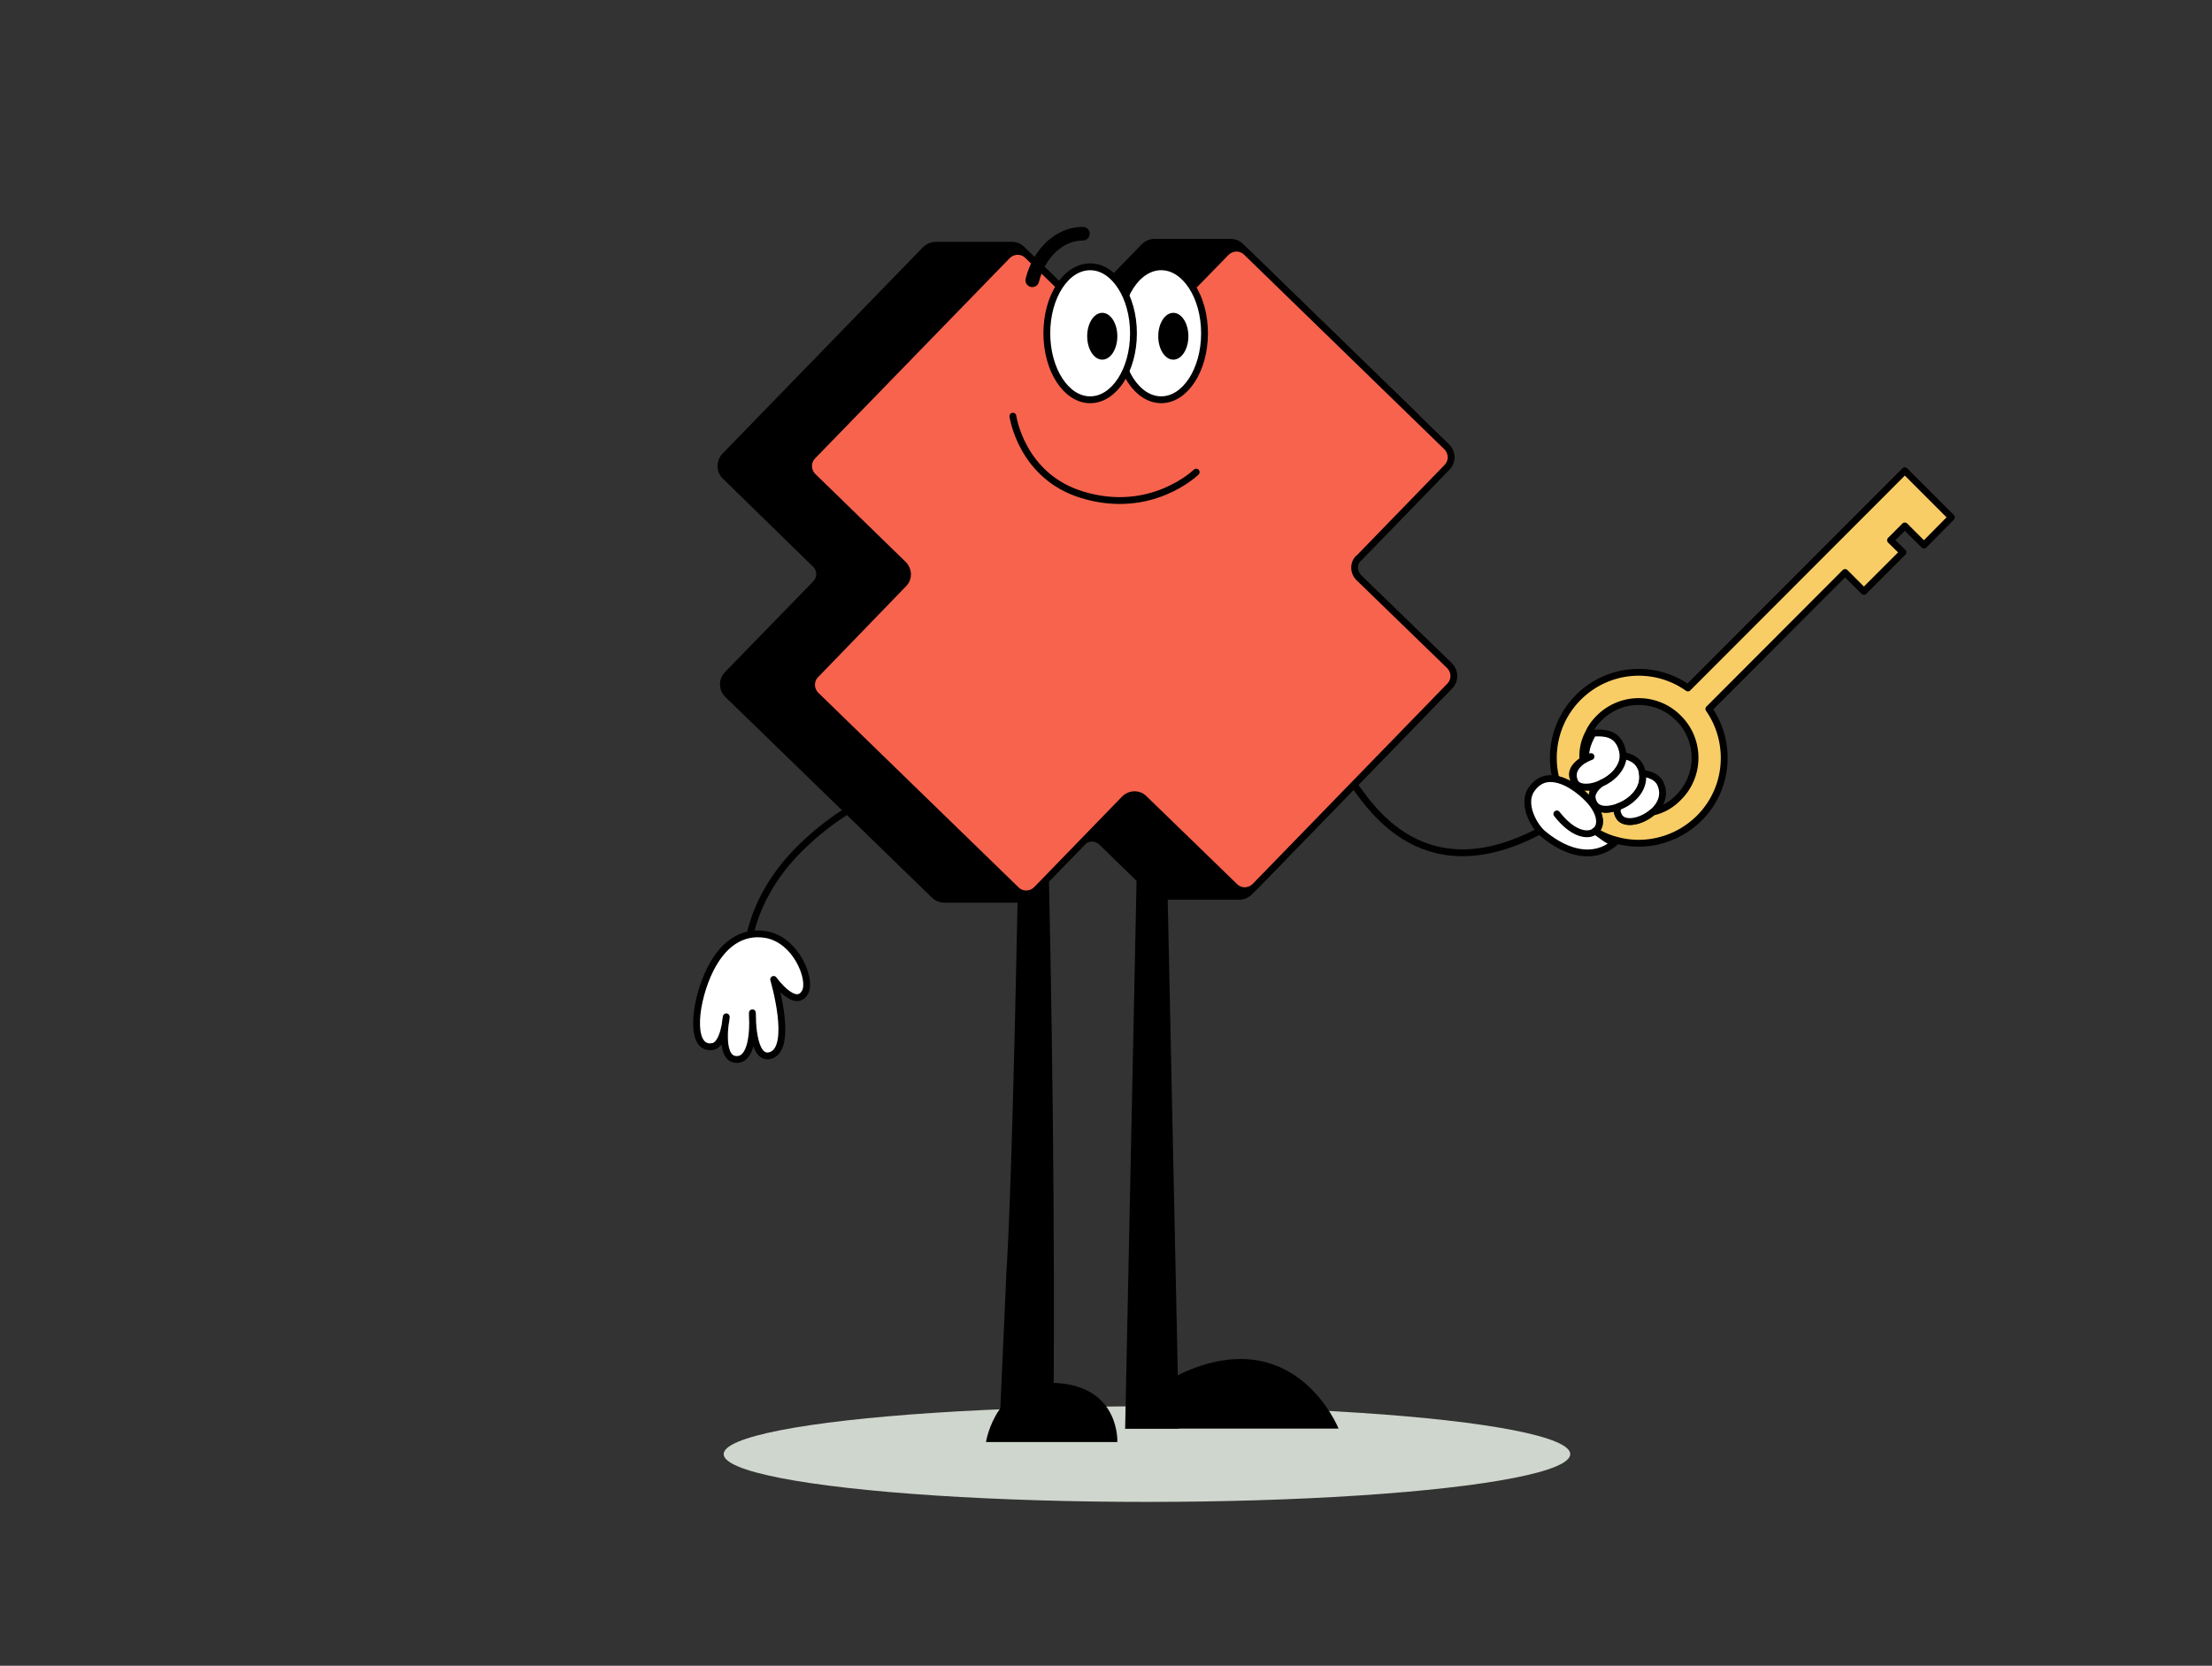 <?xml version="1.0" encoding="utf-8"?>
<svg xmlns="http://www.w3.org/2000/svg" width="162" height="122" viewBox="0 0 162 122" fill="none">
  <rect x="0" y="0" width="162" height="122" fill="#333333" stroke="none"/>
  <ellipse cx="84" cy="106.5" rx="31" ry="3.5" fill="#CFD6CD"/>
  <path d="M98.919 57.128c1.203 1.577 5.302 8.87 14.763 3.213M54.69 70.294s-.138-4.1 3.804-8.062c3.765-3.765 7.391-4.612 7.391-4.612" stroke="#000" stroke-width=".5" stroke-linecap="round" stroke-linejoin="round"/>
  <path d="M56.069 68.442c-1.715-.276-3.232.67-4.238 2.957-1.084 2.503-1.222 5.578.394 5.243.808-.177.966-2.168.966-2.168s-.572 2.957.65 3.114c1.222.158 1.34-2.01 1.262-3.41 0 0-.079 3.607 1.36 3.114 1.675-.572.197-5.558.197-5.558s1.597 2.227 2.306.926c.493-.907-.65-3.844-2.897-4.218z" fill="#fff" stroke="#000" stroke-width=".5" stroke-linecap="round" stroke-linejoin="round"/>
  <path d="M85.358 58.291l.986 46.339h-3.942l.966-46.339h1.991zM76.686 58.803c.355 13.285.611 32.759.453 45.885l-3.942-.098.512-11.432c.473-7.707.788-26.392.966-34.355h2.01z" fill="#000"/>
  <path d="M82.402 104.63h15.63s-2.996-7.509-10.92-4.296c-3.508 1.419-4.711 4.296-4.711 4.296zM77.671 101.317c-4.731-.492-5.46 4.297-5.46 4.297h9.619s.197-3.863-4.139-4.297h-.02z" fill="#000"/>
  <path d="M94.267 41.617v-.039l9.383-9.658c.394-.414.394-1.064-.02-1.459L90.858 18.043c-.197-.197-.453-.296-.729-.296h-5.578c-.276 0-.552.118-.749.315l-3.745 3.844c-.394.414-1.045.414-1.459.02L74.833 18.26c-.197-.197-.453-.296-.729-.296h-5.578c-.276 0-.552.118-.749.315L53.093 33.398c-.394.414-.394 1.064 0 1.458l6.623 6.465c.414.394.414 1.045 0 1.459l-6.445 6.623c-.394.414-.394 1.064.02 1.458l15.138 14.704c.197.197.453.296.729.296h5.578c.276 0 .552-.118.749-.315l3.745-3.844c.394-.414 1.045-.414 1.459-.02l3.765 3.666c.197.197.453.296.729.296h5.578c.276 0 .552-.118.749-.315L104.3 52.162c.414-.414.394-1.084-.039-1.478l-10.013-9.086.02.02z" fill="#000" stroke="#000" stroke-width=".5" stroke-linecap="round" stroke-linejoin="round"/>
  <path d="M99.53 40.867l6.445-6.642c.414-.414.394-1.084-.02-1.498L91.291 18.476c-.414-.414-1.084-.394-1.498.02l-7.175 7.352-7.352-7.135c-.414-.414-1.084-.394-1.498.02L59.518 33.396c-.414.414-.394 1.084.02 1.498l6.623 6.445c.394.394.414 1.025.02 1.419l-6.445 6.662c-.414.414-.394 1.084.02 1.498l14.665 14.251c.414.414 1.084.394 1.498-.02l6.445-6.642c.394-.394 1.025-.414 1.419-.02l6.642 6.445c.414.414 1.084.394 1.498-.02l14.251-14.665c.414-.414.394-1.084-.02-1.498l-6.642-6.445c-.394-.394-.414-1.025-.02-1.419l.039-.02z" fill="#F7634D" stroke="#000" stroke-width=".5" stroke-linecap="round" stroke-linejoin="round"/>
  <path d="M85.043 29.278c1.753 0 3.173-2.18 3.173-4.869s-1.421-4.869-3.173-4.869c-1.753 0-3.173 2.18-3.173 4.869s1.421 4.869 3.173 4.869z" fill="#fff" stroke="#000" stroke-width=".5" stroke-linecap="round" stroke-linejoin="round"/>
  <path d="M87.034 24.627c0 .946-.493 1.715-1.104 1.715-.611 0-1.104-.769-1.104-1.715s.493-1.715 1.104-1.715c.611 0 1.104.769 1.104 1.715z" fill="#000"/>
  <path d="M83.012 24.41c0 2.7-1.419 4.869-3.173 4.869s-3.173-2.188-3.173-4.869c0-2.7 1.419-4.869 3.173-4.869s3.173 2.188 3.173 4.869z" fill="#fff" stroke="#000" stroke-width=".5" stroke-linecap="round" stroke-linejoin="round"/>
  <path d="M80.726 26.341c.61 0 1.104-.768 1.104-1.715s-.494-1.715-1.104-1.715c-.61 0-1.104.768-1.104 1.715s.494 1.715 1.104 1.715z" fill="#000"/>
  <path d="M74.182 30.48s.611 4.395 5.066 5.755c5.066 1.557 8.357-1.656 8.357-1.656" stroke="#000" stroke-width=".5" stroke-linecap="round" stroke-linejoin="round"/>
  <path d="M75.602 20.526c.493-1.971 1.971-3.41 3.705-3.41" stroke="#000" stroke-linecap="round" stroke-linejoin="round"/>
  <path d="M139.503 34.48l-15.886 15.906c-2.444-1.734-5.834-1.498-8.022.69-1.616 1.616-2.168 3.922-1.636 5.992 1.044.197 2.089 1.123 2.542 1.656.809.966.789 1.813.316 2.148.493.296 1.025.532 1.577.67 2.089.572 4.415-0 6.051-1.616 2.188-2.188 2.404-5.558.709-8.002l9.974-9.993 1.379 1.38 2.858-2.858-.906-.887 1.044-1.045 1.4 1.399 2.01-2.03-3.41-3.41zm-16.576 23.928c-.532.552-1.163.907-1.872 1.064h-.02c-.808.71-2.05.966-2.444.355-.119-.197-.178-.375-.138-.532-.079-.02-.158-.039-.217-.118-.631.177-1.202.118-1.459-.276-.236-.374-.216-.69-.059-.946a1.994 1.994 0 01-.217-.335c-.512.079-.946-.039-1.162-.355-.474-.729.098-1.281.591-1.577-.059-.69.079-1.38.414-2.01.177-.394.433-.749.768-1.084 1.597-1.616 4.218-1.616 5.815 0 1.616 1.597 1.616 4.218 0 5.815z" fill="#F8CD66" stroke="#000" stroke-width=".5" stroke-linecap="round" stroke-linejoin="round"/>
  <path d="M118.256 61.721c-1.478 1.261-3.43.848-5.223-.631-.69-.552-1.597-2.208-.887-3.252.512-.749 1.163-.907 1.813-.769 1.045.197 2.09 1.123 2.543 1.656.808.966.788 1.813.315 2.148.493.296.887.71 1.439.848z" fill="#fff" stroke="#000" stroke-width=".5" stroke-linecap="round" stroke-linejoin="round"/>
  <path d="M114.018 59.611c1.123 1.458 2.266 1.695 2.799 1.262" stroke="#000" stroke-width=".5" stroke-linecap="round" stroke-linejoin="round"/>
  <path d="M118.886 55.335c0 .926-.808 1.695-1.636 2.05-.256.118-.512.197-.749.236-.512.079-1.005 0-1.163-.355-.394-.848.316-1.419.809-1.715-.06-.69.177-1.222.512-1.853.808-.059 1.636 0 2.03.887.118.276.178.532.178.769l.019-.02z" fill="#fff" stroke="#000" stroke-width=".5" stroke-linecap="round" stroke-linejoin="round"/>
  <path d="M116.521 55.413s-.276.099-.591.276" stroke="#000" stroke-width=".5" stroke-linecap="round" stroke-linejoin="round"/>
  <path d="M120.286 56.635c.197 1.163-.789 2.109-1.794 2.464-.098.039-.177.059-.256.079-.631.177-1.203.118-1.459-.276-.236-.374-.217-.69-.059-.946.118-.236.335-.434.532-.572.828-.355 1.617-1.123 1.636-2.05.532.099 1.025.335 1.262.848.079.158.118.315.138.453z" fill="#fff" stroke="#000" stroke-width=".5" stroke-linecap="round" stroke-linejoin="round"/>
  <path d="M121.055 59.473h-.02c-.808.71-2.049.966-2.444.355-.118-.197-.177-.374-.138-.532-.019-.079 0-.138.04-.197 1.005-.355 1.991-1.301 1.793-2.464.513.059 1.104.276 1.321.769.374.828.02 1.557-.552 2.07z" fill="#fff" stroke="#000" stroke-width=".5" stroke-linecap="round" stroke-linejoin="round"/>
</svg>